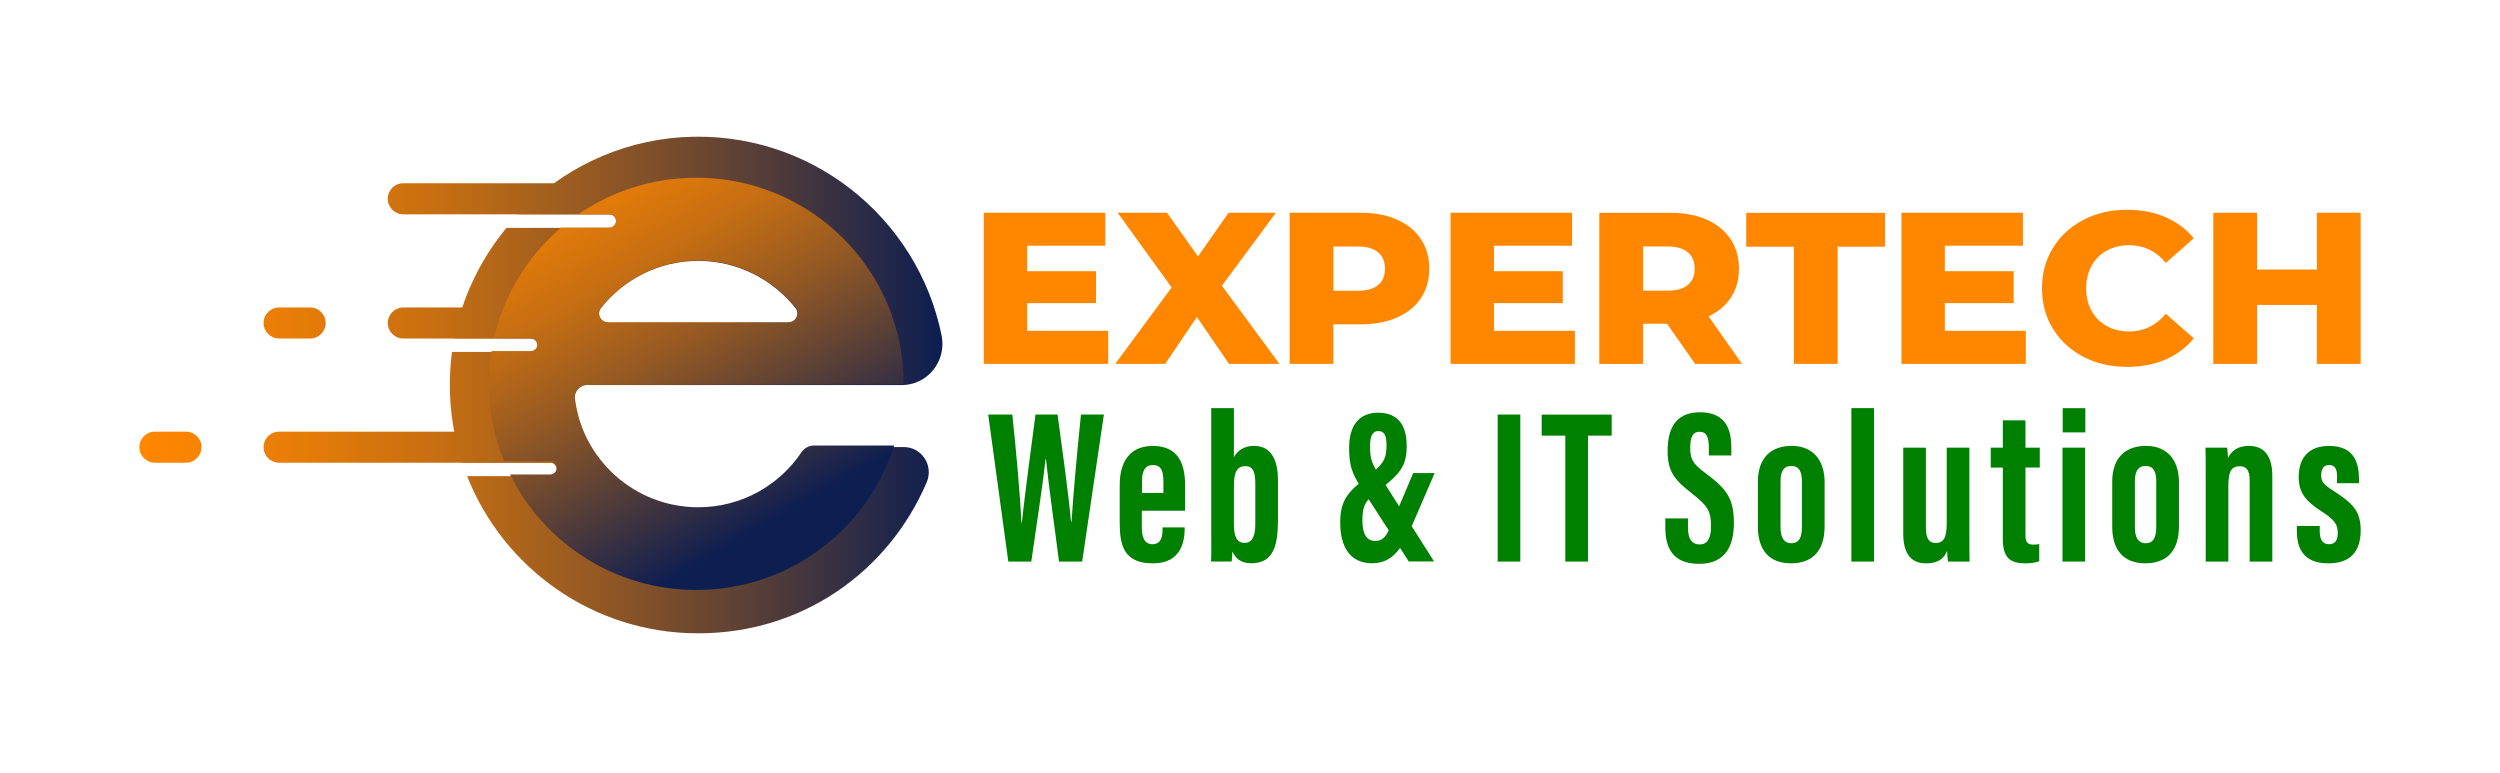<svg xmlns="http://www.w3.org/2000/svg" xmlns:xlink="http://www.w3.org/1999/xlink" id="OBJECTS" viewBox="0 0 463.47 143.28"><defs><style>      .cls-1 {        fill: url(#linear-gradient-2);      }      .cls-2 {        fill: url(#linear-gradient-6);      }      .cls-3 {        fill: green;      }      .cls-4 {        fill: url(#linear-gradient-5);      }      .cls-5 {        fill: url(#linear-gradient-7);      }      .cls-6 {        fill: url(#linear-gradient-3);      }      .cls-7 {        fill: url(#linear-gradient);      }      .cls-8 {        fill: url(#linear-gradient-4);      }      .cls-9 {        fill: #ff8700;      }    </style><linearGradient id="linear-gradient" x1="25.19" y1="71.39" x2="173.96" y2="71.39" gradientUnits="userSpaceOnUse"><stop offset="0" stop-color="#ff8700"></stop><stop offset=".09" stop-color="#f78302"></stop><stop offset=".22" stop-color="#e37b09"></stop><stop offset=".39" stop-color="#c36d13"></stop><stop offset=".57" stop-color="#955923"></stop><stop offset=".76" stop-color="#5b4036"></stop><stop offset=".98" stop-color="#15214e"></stop><stop offset="1" stop-color="#0d1e51"></stop></linearGradient><linearGradient id="linear-gradient-2" x1="25.17" y1="36.86" x2="173.97" y2="36.86" gradientUnits="userSpaceOnUse"><stop offset="0" stop-color="#ff8700"></stop><stop offset=".09" stop-color="#f78302"></stop><stop offset=".22" stop-color="#e37b09"></stop><stop offset=".39" stop-color="#c36d13"></stop><stop offset=".57" stop-color="#955923"></stop><stop offset=".76" stop-color="#5b4036"></stop><stop offset=".98" stop-color="#15214e"></stop><stop offset="1" stop-color="#0d1e51"></stop></linearGradient><linearGradient id="linear-gradient-3" x1="25.17" y1="59.88" x2="173.97" y2="59.88" gradientUnits="userSpaceOnUse"><stop offset="0" stop-color="#ff8700"></stop><stop offset=".09" stop-color="#f78302"></stop><stop offset=".22" stop-color="#e37b09"></stop><stop offset=".39" stop-color="#c36d13"></stop><stop offset=".57" stop-color="#955923"></stop><stop offset=".76" stop-color="#5b4036"></stop><stop offset=".98" stop-color="#15214e"></stop><stop offset="1" stop-color="#0d1e51"></stop></linearGradient><linearGradient id="linear-gradient-4" x1="25.17" y1="82.9" x2="173.97" y2="82.9" gradientUnits="userSpaceOnUse"><stop offset="0" stop-color="#ff8700"></stop><stop offset=".09" stop-color="#f78302"></stop><stop offset=".22" stop-color="#e37b09"></stop><stop offset=".39" stop-color="#c36d13"></stop><stop offset=".57" stop-color="#955923"></stop><stop offset=".76" stop-color="#5b4036"></stop><stop offset=".98" stop-color="#15214e"></stop><stop offset="1" stop-color="#0d1e51"></stop></linearGradient><linearGradient id="linear-gradient-5" x1="25.17" y1="59.88" x2="173.97" y2="59.88" gradientUnits="userSpaceOnUse"><stop offset="0" stop-color="#ff8700"></stop><stop offset=".09" stop-color="#f78302"></stop><stop offset=".22" stop-color="#e37b09"></stop><stop offset=".39" stop-color="#c36d13"></stop><stop offset=".57" stop-color="#955923"></stop><stop offset=".76" stop-color="#5b4036"></stop><stop offset=".98" stop-color="#15214e"></stop><stop offset="1" stop-color="#0d1e51"></stop></linearGradient><linearGradient id="linear-gradient-6" x1="25.17" y1="82.9" x2="173.97" y2="82.9" gradientUnits="userSpaceOnUse"><stop offset="0" stop-color="#ff8700"></stop><stop offset=".09" stop-color="#f78302"></stop><stop offset=".22" stop-color="#e37b09"></stop><stop offset=".39" stop-color="#c36d13"></stop><stop offset=".57" stop-color="#955923"></stop><stop offset=".76" stop-color="#5b4036"></stop><stop offset=".98" stop-color="#15214e"></stop><stop offset="1" stop-color="#0d1e51"></stop></linearGradient><linearGradient id="linear-gradient-7" x1="100.63" y1="21.83" x2="143.66" y2="96.47" gradientUnits="userSpaceOnUse"><stop offset="0" stop-color="#ff8700"></stop><stop offset=".09" stop-color="#f78302"></stop><stop offset=".22" stop-color="#e37b09"></stop><stop offset=".39" stop-color="#c36d13"></stop><stop offset=".57" stop-color="#955923"></stop><stop offset=".76" stop-color="#5b4036"></stop><stop offset=".98" stop-color="#15214e"></stop><stop offset="1" stop-color="#0d1e51"></stop></linearGradient></defs><g><path class="cls-9" d="m205.44,61.34v6.12h-23.06v-28.02h22.53v6.12h-14.48v4.72h12.76v5.92h-12.76v5.12h15.02Z"></path><path class="cls-9" d="m227.84,67.46l-5.95-8.69-5.87,8.69h-9.27l10.46-14.17-10.01-13.85h9.15l5.75,8.09,5.66-8.09h8.78l-10.01,13.53,10.67,14.49h-9.36Z"></path><path class="cls-9" d="m258.98,40.71c1.92.84,3.39,2.04,4.43,3.6,1.04,1.56,1.56,3.4,1.56,5.5s-.52,3.94-1.56,5.48c-1.04,1.55-2.52,2.74-4.43,3.58s-4.17,1.26-6.77,1.26h-5.01v7.33h-8.12v-28.02h13.13c2.6,0,4.86.42,6.77,1.26Zm-3.49,12.13c.85-.71,1.27-1.72,1.27-3.02s-.42-2.32-1.27-3.04c-.85-.72-2.11-1.08-3.77-1.08h-4.51v8.2h4.51c1.67,0,2.93-.35,3.77-1.06Z"></path><path class="cls-9" d="m291.97,61.34v6.12h-23.06v-28.02h22.53v6.12h-14.48v4.72h12.76v5.92h-12.76v5.12h15.02Z"></path><path class="cls-9" d="m309.04,60.02h-4.43v7.45h-8.12v-28.02h13.13c2.6,0,4.86.42,6.77,1.26,1.92.84,3.39,2.04,4.43,3.6,1.04,1.56,1.56,3.4,1.56,5.5s-.49,3.8-1.46,5.3c-.97,1.51-2.36,2.69-4.17,3.54l6.2,8.81h-8.7l-5.21-7.45Zm3.86-13.25c-.85-.72-2.11-1.08-3.77-1.08h-4.51v8.2h4.51c1.67,0,2.93-.35,3.77-1.06.85-.71,1.27-1.72,1.27-3.02s-.42-2.32-1.27-3.04Z"></path><path class="cls-9" d="m332.55,45.73h-8.82v-6.28h25.73v6.28h-8.78v21.73h-8.12v-21.73Z"></path><path class="cls-9" d="m375.56,61.34v6.12h-23.06v-28.02h22.53v6.12h-14.48v4.72h12.76v5.92h-12.76v5.12h15.02Z"></path><path class="cls-9" d="m386.25,66.16c-2.39-1.24-4.27-2.97-5.64-5.18s-2.05-4.73-2.05-7.53.68-5.31,2.05-7.52,3.25-3.94,5.64-5.18c2.39-1.24,5.09-1.86,8.1-1.86,2.63,0,4.99.45,7.1,1.36,2.11.91,3.86,2.22,5.25,3.92l-5.17,4.56c-1.86-2.19-4.12-3.28-6.77-3.28-1.56,0-2.95.34-4.17,1s-2.16,1.61-2.83,2.82c-.67,1.22-1.01,2.61-1.01,4.18s.33,2.97,1.01,4.18c.67,1.21,1.61,2.15,2.83,2.82s2.61,1,4.17,1c2.65,0,4.91-1.09,6.77-3.28l5.17,4.56c-1.39,1.71-3.14,3.02-5.25,3.92-2.11.91-4.47,1.36-7.1,1.36-3.01,0-5.71-.62-8.1-1.86Z"></path><path class="cls-9" d="m437.64,39.44v28.02h-8.12v-10.93h-11.08v10.93h-8.12v-28.02h8.12v10.53h11.08v-10.53h8.12Z"></path></g><g><path class="cls-3" d="m186.93,104.11l-3.73-27.26h4.47c.63,5.88,1.47,14.93,1.68,20.07h.08c.63-5.77,1.76-14.1,2.54-20.07h4.09c.81,6.17,1.94,13.87,2.5,19.88h.09c.32-5.32,1.12-13.7,1.75-19.88h4.25l-4.03,27.26h-4.29c-.77-6.11-1.84-13.38-2.42-18.99h-.08c-.63,5.73-1.82,13.11-2.64,18.99h-4.25Z"></path><path class="cls-3" d="m211.68,94.67v3.1c0,1.63.38,3.12,1.97,3.12,1.67,0,1.88-1.5,1.88-3.02v-.1h4.1v.1c0,2.22-.47,6.57-5.88,6.57s-6.17-3.33-6.17-7.6v-6.92c0-2.89.91-7.25,6.14-7.25,4.51,0,5.98,3.04,5.98,7.22v4.79h-8.03Zm4-3.29v-2.16c0-1.95-.45-3.01-1.96-3.01-1.35,0-2.01.96-2.01,3.01v2.16h3.97Z"></path><path class="cls-3" d="m224.55,75.66h4.2v9.11c.7-1.34,2.01-2.11,3.74-2.11,3.14,0,4.43,2.57,4.43,6.38v7.3c0,4.82-.83,8.08-4.95,8.08-2.05,0-2.97-1.01-3.49-2.19-.04.79-.07,1.32-.15,1.87h-3.82c.08-1.44.04-3.31.04-5.44v-23Zm8.17,21.46v-7.41c0-1.99-.31-3.29-1.84-3.29-1.7,0-2.13,1.35-2.13,3.76v7.01c0,2.34.58,3.46,2.01,3.46,1.27,0,1.96-1.08,1.96-3.53Z"></path><path class="cls-3" d="m265.96,87.71l-4.34,10.06c-1.91,4.44-3.86,6.65-7.27,6.65-4.03,0-5.89-3-5.89-7.53s1.71-5.87,5.31-8.75c2.55-2.02,3.27-2.89,3.27-5.56,0-1.64-.29-2.67-1.52-2.67-1.16,0-1.53,1.21-1.53,2.64,0,2.12.16,3.07,1.32,4.89l10.55,16.65h-4.69l-8.83-13.69c-1.74-2.72-2.23-4.12-2.23-7.42,0-4.24,1.99-6.47,5.35-6.47,3.53,0,5.32,2.08,5.32,6.14,0,3.65-1.13,5.14-4.97,8.08-2.63,2.02-3.24,2.82-3.24,5.78,0,2.6.87,3.77,2.38,3.77,1.67,0,2.2-1.17,3.22-3.56l3.82-9.02h3.99Z"></path><path class="cls-3" d="m281.85,76.85v27.26h-4.2v-27.26h4.2Z"></path><path class="cls-3" d="m290.18,80.76h-4.37v-3.9h12.98v3.9h-4.4v23.35h-4.2v-23.35Z"></path><path class="cls-3" d="m312.93,96.09v1.68c0,2.03.61,3.16,2.21,3.16s2.06-1.55,2.06-3.32c0-2.93-.63-3.84-3.55-6.14-2.93-2.32-4.5-3.8-4.5-7.83,0-3.59,1.09-7.22,6.01-7.21,5.03,0,5.81,3.59,5.81,6.55v1.46h-4.17v-1.34c0-1.9-.32-3.05-1.72-3.05s-1.73,1.19-1.73,3c0,1.93.37,2.87,2.76,4.62,4.08,3.02,5.33,4.77,5.33,9.33,0,3.87-1.35,7.53-6.44,7.53s-6.27-3.21-6.27-6.8v-1.62h4.2Z"></path><path class="cls-3" d="m338.26,89.47v8.12c0,4.52-2.25,6.84-6.23,6.84s-6.14-2.38-6.14-6.82v-8.31c0-4.57,2.6-6.64,6.27-6.64s6.11,2.35,6.11,6.81Zm-8.17-.24v8.53c0,1.71.52,2.95,2.01,2.95,1.41,0,1.95-1.04,1.95-3.02v-8.5c0-1.62-.44-2.81-1.98-2.81-1.37,0-1.98.98-1.98,2.85Z"></path><path class="cls-3" d="m343.22,104.11v-28.45h4.2v28.45h-4.2Z"></path><path class="cls-3" d="m365.1,97.94c0,3.11,0,5.06.04,6.17h-4.01c-.08-.44-.15-1.43-.15-2-.75,1.85-2.21,2.33-3.94,2.33-1.97,0-4.2-.94-4.2-5.5v-15.95h4.2v14.86c0,1.94.56,2.82,1.82,2.82,1.37,0,2.04-.86,2.04-3.61v-14.07h4.2v14.95Z"></path><path class="cls-3" d="m369.06,82.99h2.24v-5.07h4.2v5.07h2.65v3.69h-2.65v12.49c0,1,.14,1.8,1.41,1.8.37,0,.92-.04,1.14-.12v3.17c-.71.34-1.77.42-2.56.42-2.64,0-4.19-.85-4.19-4.51v-13.24h-2.24v-3.69Z"></path><path class="cls-3" d="m382.36,82.99h4.2v21.12h-4.2v-21.12Zm.04-7.32h4.2v4.49h-4.2v-4.49Z"></path><path class="cls-3" d="m403.95,89.47v8.12c0,4.52-2.25,6.84-6.23,6.84s-6.14-2.38-6.14-6.82v-8.31c0-4.57,2.6-6.64,6.27-6.64s6.11,2.35,6.11,6.81Zm-8.17-.24v8.53c0,1.71.52,2.95,2.01,2.95,1.41,0,1.95-1.04,1.95-3.02v-8.5c0-1.62-.44-2.81-1.98-2.81-1.37,0-1.98.98-1.98,2.85Z"></path><path class="cls-3" d="m408.91,89.51c0-4.29,0-5.56-.04-6.52h4.01c.08.49.15,1.31.15,1.92.61-1.23,1.74-2.25,3.89-2.25,2.57,0,4.34,1.56,4.34,5.55v15.9h-4.2v-15.1c0-1.91-.66-2.57-1.82-2.57-1.5,0-2.13.8-2.13,3.66v14.01h-4.2v-14.6Z"></path><path class="cls-3" d="m430.05,97.5v.96c0,1.3.37,2.43,1.71,2.43,1.14,0,1.63-.69,1.63-2.1s-.39-2.31-2.94-3.95c-2.9-1.87-4.3-3.4-4.3-6.42,0-3.57,1.92-5.75,5.59-5.75,3.99,0,5.58,2.2,5.58,6.07v.84h-4.06v-1.3c0-1.47-.49-2.07-1.49-2.07s-1.45.75-1.45,1.87c0,1.18.4,1.72,2.32,2.95,3.7,2.35,5,3.85,5,7.3,0,4.04-2.03,6.11-6,6.11-4.75,0-5.83-2.98-5.83-6v-.94h4.24Z"></path></g><g><path class="cls-7" d="m108.99,71.39h58.17c4.83,0,8.37-4.47,7.4-9.21-4.45-21.93-24.49-38.2-48.06-36.75-11.89.75-22.63,6.1-30.39,14.31h16.83c.7,0,1.26.56,1.26,1.24s-.56,1.26-1.26,1.26h-19.05c-4.81,5.83-8.22,12.86-9.69,20.51h14.15c.7,0,1.26.56,1.26,1.24s-.56,1.26-1.26,1.26h-14.55c-.15,1.06-.26,2.11-.32,3.19-.38,6.09.43,11.92,2.22,17.33h16.25c.7,0,1.24.56,1.24,1.24s-.55,1.26-1.24,1.26h-15.35c6.72,17.07,23.36,29.14,42.82,29.14s35.35-11.54,42.38-28c1.31-3.09-.89-6.53-4.25-6.53h-16.73c-.93,0-1.76.49-2.28,1.26-4.13,6.17-11.15,10.25-19.13,10.25-11.78,0-21.54-8.92-22.87-20.36-.15-1.42.99-2.66,2.42-2.66Zm2.44-14.29c4.21-5.3,10.71-8.73,18.01-8.73s13.8,3.43,18.02,8.73c.89,1.13.1,2.78-1.33,2.78h-33.39c-1.43,0-2.2-1.65-1.31-2.78Z"></path><path class="cls-1" d="m129.44,39.73h-54.68c-1.59,0-2.88-1.29-2.88-2.88h0c0-1.59,1.29-2.88,2.88-2.88h54.68v5.76Z"></path><path class="cls-6" d="m106.42,62.76h-31.65c-1.59,0-2.88-1.29-2.88-2.88h0c0-1.59,1.29-2.88,2.88-2.88h31.65v5.76Z"></path><path class="cls-8" d="m106.42,85.78h-54.68c-1.59,0-2.88-1.29-2.88-2.88h0c0-1.59,1.29-2.88,2.88-2.88h54.68v5.76Z"></path><path class="cls-4" d="m57.5,62.76h-5.76c-1.59,0-2.88-1.29-2.88-2.88h0c0-1.59,1.29-2.88,2.88-2.88h5.76c1.59,0,2.88,1.29,2.88,2.88h0c0,1.59-1.29,2.88-2.88,2.88Z"></path><path class="cls-2" d="m34.48,85.78h-5.76c-1.59,0-2.88-1.29-2.88-2.88h0c0-1.59,1.29-2.88,2.88-2.88h5.76c1.59,0,2.88,1.29,2.88,2.88h0c0,1.59-1.29,2.88-2.88,2.88Z"></path><path class="cls-5" d="m129.07,32.95c-8.1,0-15.61,2.5-21.81,6.75h5.7c.7,0,1.26.56,1.26,1.24s-.56,1.25-1.26,1.25h-8.94c-6.11,5.22-10.54,12.32-12.4,20.4h6.76c.7,0,1.26.56,1.26,1.24s-.56,1.25-1.26,1.25h-7.25c-.32,1.98-.49,4.01-.49,6.08,0,5.06,1,9.89,2.8,14.31h8.55c.7,0,1.24.56,1.24,1.24s-.55,1.25-1.24,1.25h-7.43c6.26,12.68,19.36,21.41,34.53,21.41,17.22,0,31.79-11.26,36.68-26.77h-14.91c-.93,0-1.76.49-2.28,1.25-4.13,6.14-11.15,10.19-19.13,10.19-11.78,0-21.54-8.87-22.87-20.24-.15-1.41.99-2.64,2.42-2.64h58.17c.12,0,.23-.01.35-.02,0-21.1-17.22-38.2-38.44-38.2Zm17.07,26.78h-33.39c-1.43,0-2.2-1.64-1.31-2.76,4.21-5.27,10.71-8.68,18.01-8.68s13.8,3.41,18.02,8.68c.89,1.12.1,2.76-1.33,2.76Z"></path></g></svg>